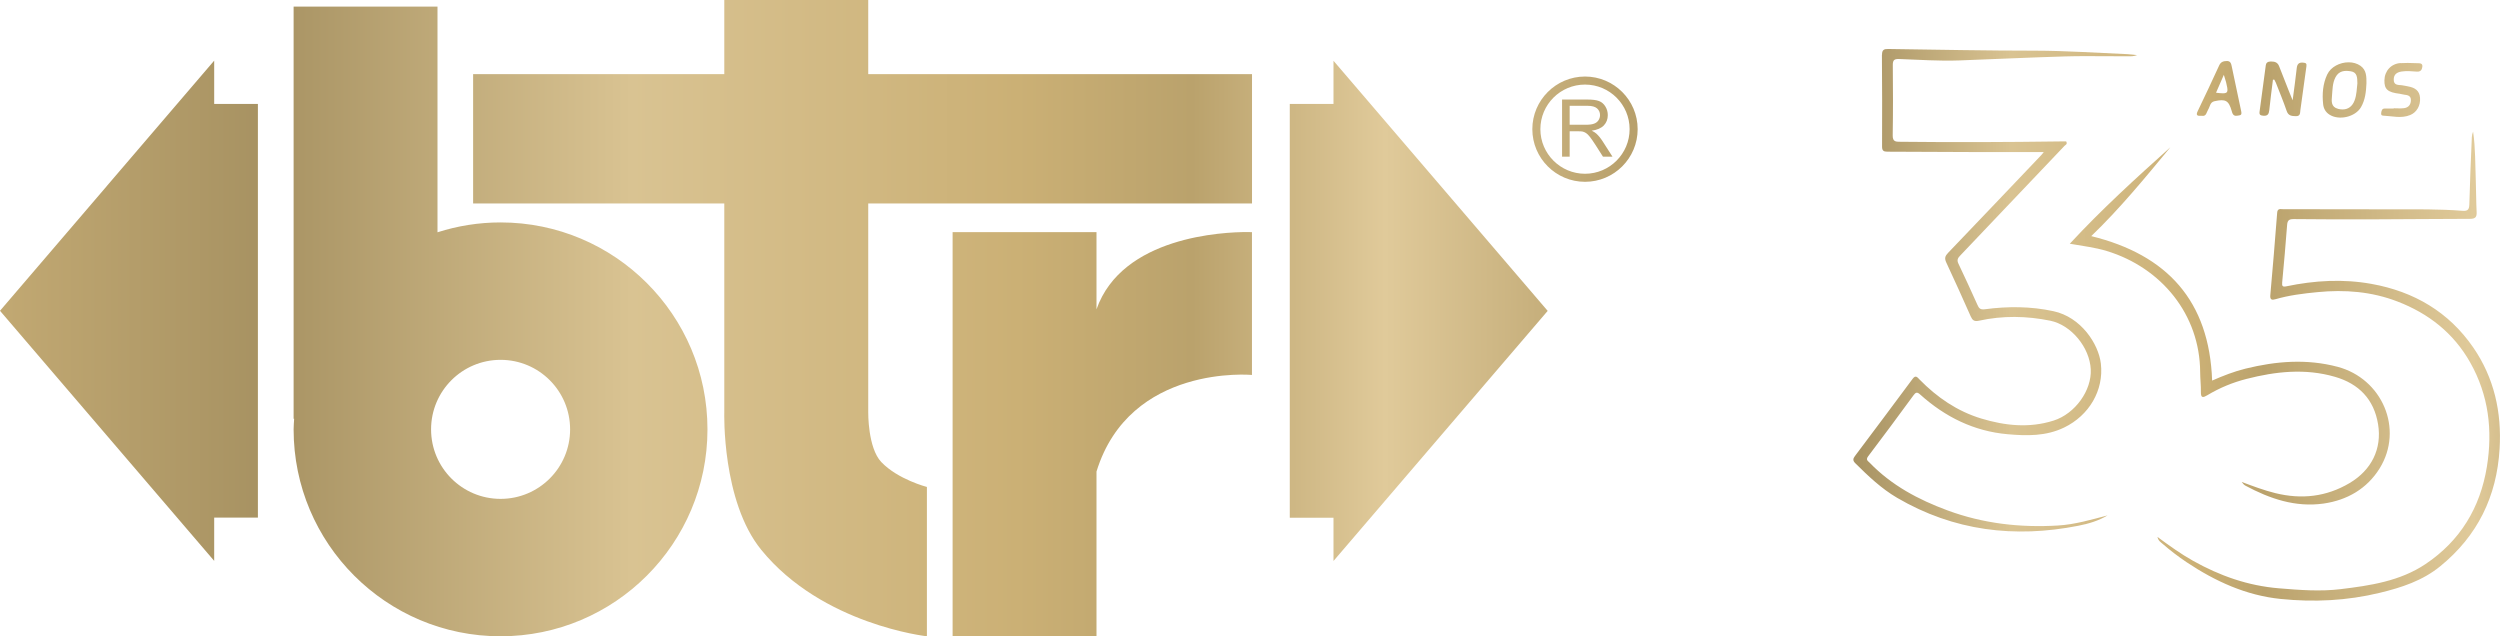 <?xml version="1.0" encoding="UTF-8"?>
<svg id="Camada_2" data-name="Camada 2" xmlns="http://www.w3.org/2000/svg" xmlns:xlink="http://www.w3.org/1999/xlink" viewBox="0 0 509.6 129.7">
  <defs>
    <style>
      .cls-1 {
        fill: url(#Gradiente_sem_nome_5);
      }

      .cls-2 {
        fill: none;
      }

      .cls-3 {
        clip-path: url(#clippath-1);
      }

      .cls-4 {
        fill: url(#Gradiente_sem_nome_4);
      }

      .cls-5 {
        clip-path: url(#clippath);
      }
    </style>
    <clipPath id="clippath">
      <path class="cls-2" d="M421.89,49.68c2.65.47,5.14.75,7.54,1.48,11.18,3.41,18.99,12.97,19.05,24.68,0,1.36.18,2.72.15,4.07-.03,1.29.48,1.15,1.3.66,2.5-1.5,5.16-2.61,7.99-3.33,5.97-1.53,11.97-2.18,18-.44,4.9,1.41,8,4.59,8.83,9.69.81,5.01-1.34,9.33-5.81,11.98-4.74,2.81-9.8,3.36-15.13,2.05-2.35-.58-4.59-1.43-6.86-2.28.22.3.45.59.74.75,4.99,2.68,10.24,4.47,15.98,3.65,4.79-.69,8.83-3.03,11.4-7.17,4.96-8.02.52-18.31-8.61-20.71-6.31-1.66-12.51-1.14-18.72.38-2.35.58-4.6,1.46-6.82,2.44-.56-16.23-9.14-25.64-24.64-29.45,5.89-5.65,10.98-11.9,16.13-18.11-7.01,6.28-13.97,12.61-20.51,19.67M503.86,27.91c-.19,4.59-.39,9.18-.51,13.77-.03,1.05-.34,1.37-1.4,1.29-4.73-.37-9.46-.3-14.2-.3-7.46,0-14.92-.02-22.38-.03-.53,0-1.12-.21-1.19.72-.43,5.61-.9,11.22-1.4,16.82-.09.98.38,1.01,1.06.81,2.8-.81,5.66-1.16,8.55-1.44,5.58-.55,11.04-.12,16.29,1.9,6.36,2.44,11.48,6.45,14.86,12.46,3.75,6.65,4.59,13.78,3.39,21.22-1.36,8.38-5.46,15.13-12.51,19.85-5.17,3.47-11.24,4.38-17.28,5.11-4.2.51-8.4.18-12.62-.17-6.3-.52-12.01-2.54-17.46-5.59-2.52-1.41-4.84-3.09-7.28-4.88.16.77.66,1.07,1.06,1.42,1.56,1.35,3.19,2.6,4.91,3.75,5.84,3.89,12.09,6.75,19.13,7.47,6.79.69,13.55.37,20.22-1.25,4.43-1.07,8.7-2.46,12.32-5.41,7.6-6.19,11.52-14.21,12.1-23.94.45-7.47-1.11-14.46-5.37-20.66-5.01-7.27-12.09-11.39-20.69-12.95-5.83-1.06-11.65-.72-17.43.49-.73.15-.9-.05-.83-.77.36-3.92.72-7.84,1.01-11.77.07-.98.48-1.18,1.4-1.17,5.39.06,10.79.07,16.18.05,6.57-.02,13.13-.09,19.7-.1,1.03,0,1.4-.31,1.35-1.36-.11-2.11-.09-4.22-.17-6.33-.13-3.36-.06-6.73-.55-10.08-.14.35-.24.71-.25,1.07M489.35,12.85c-1.93.12-3.27,1.59-3.31,3.51-.04,1.84.66,2.46,3.09,2.75.32.04.64.15.96.19.7.07,1.35.22,1.35,1.1,0,.92-.49,1.53-1.4,1.65-.69.09-1.4.02-2.1.02v.05c-.61,0-1.22,0-1.82,0-.56,0-.67.41-.73.85-.04.31-.03.59.36.6,1.85.08,3.71.63,5.54-.12,1.35-.55,2.13-1.93,2.01-3.53-.11-1.48-1.09-2.06-2.39-2.3-.46-.08-.91-.2-1.37-.25-.75-.07-1.58,0-1.6-1.1-.02-1.11.64-1.55,1.65-1.7,1.03-.15,2.06-.04,3.08.03.77.05,1.02-.4,1.1-.97.11-.8-.57-.73-1.04-.75-.65-.03-1.3-.05-1.95-.05-.47,0-.95.01-1.42.04M476.58,22.18c-1.44-.37-1.33-1.55-1.23-2.6.12-1.28.08-2.61.71-3.82.7-1.34,1.86-1.43,3.12-1.23,1.31.2,1.33,1.24,1.35,2.45-.14,1.05-.12,2.32-.58,3.52-.45,1.18-1.31,1.81-2.44,1.81-.29,0-.6-.04-.92-.12M474.37,15.2c-.89,1.92-1.04,3.98-.82,6.05.09.86.49,1.6,1.26,2.1,1.94,1.27,5.28.51,6.45-1.49.88-1.51,1.04-3.19,1.12-4.88,0-1.33.03-2.67-1.21-3.56-.69-.49-1.54-.72-2.42-.72-1.78,0-3.65.93-4.37,2.49M462.71,12.55c-.5.03-.79.26-.85.75-.42,3.16-.83,6.32-1.27,9.47-.09.64.18.77.77.82.88.07,1.12-.33,1.21-1.12.21-2.08.49-4.16.75-6.23.09,0,.18,0,.28,0,.1.2.22.4.31.62.75,1.92,1.54,3.82,2.21,5.77.34,1,1.03,1.02,1.86,1.05.98.03.85-.71.93-1.25.43-2.97.8-5.94,1.23-8.91.09-.6-.13-.7-.65-.75-.91-.09-1.24.3-1.33,1.17-.22,2.04-.51,4.08-.83,6.51-.37-.9-.6-1.45-.81-2-.65-1.65-1.3-3.31-1.95-4.96-.29-.75-.86-.95-1.55-.95-.09,0-.19,0-.29.01M451.72,18.89c.49-1.12.96-2.2,1.59-3.64.23.75.36,1.14.46,1.53.42,1.75.47,2.24-.63,2.24-.35,0-.82-.05-1.43-.12M453.91,12.44c-.72,0-1.24.2-1.56.91-1.43,3.1-2.87,6.21-4.36,9.28-.47.96-.01,1.03.79.97.98.2.99-.73,1.34-1.28.38-.6.35-1.48,1.28-1.69,2.27-.5,2.9-.16,3.52,2.03.05.18.1.36.19.53.33.61.91.39,1.38.32.52-.08.42-.52.34-.9-.63-3.02-1.26-6.04-1.91-9.06-.12-.54-.21-1.11-1-1.12h0M383.61,11.17c.06,6.24.05,12.48.03,18.72,0,.81.3,1.03,1.07,1.03,6.24.01,12.48.06,18.72.08,4.3.02,8.61,0,13.17,0-.27.34-.38.48-.5.61-6.33,6.65-12.65,13.31-19,19.93-.61.63-.77,1.1-.38,1.95,1.71,3.64,3.35,7.32,4.99,11,.35.78.7,1.1,1.7.88,4.82-1.06,9.69-.98,14.5,0,4.33.88,8.05,5.48,8.27,9.91.22,4.28-3.17,9.05-7.57,10.45-4.95,1.58-9.89,1.05-14.76-.42-4.9-1.49-9-4.31-12.56-7.94-.44-.45-.79-1-1.41-.16-3.91,5.26-7.83,10.52-11.77,15.75-.42.55-.45.94.06,1.45,2.63,2.61,5.31,5.17,8.53,7.06,11.56,6.76,23.96,8.26,36.95,5.7,2.05-.4,4.11-1.01,5.95-2.11-3.34.87-6.66,1.86-10.11,2.06-7.68.46-15.22-.39-22.48-3.07-5.94-2.19-11.44-5.11-15.9-9.73-.36-.37-.86-.58-.29-1.33,3.12-4.1,6.17-8.25,9.22-12.4.44-.6.72-.76,1.37-.17,5.08,4.57,10.95,7.48,17.8,8.09,3.92.35,7.85.43,11.56-1.37,5.08-2.47,8.1-7.57,7.47-13.02-.47-4.01-4.03-9.48-9.68-10.69-4.63-1-9.3-1.01-13.96-.39-.97.13-1.22-.22-1.52-.9-1.28-2.81-2.54-5.63-3.88-8.41-.39-.8-.04-1.21.43-1.7,7.07-7.43,14.15-14.87,21.21-22.31.19-.2.65-.31.33-.89-.39,0-.85,0-1.31,0-10.83.15-21.67.19-32.5.07-.92,0-1.57,0-1.55-1.3.08-4.78.07-9.57.02-14.35,0-1.01.3-1.25,1.28-1.22,4.08.14,8.15.44,12.23.29,7.21-.26,14.42-.61,21.64-.82,2.77-.08,5.54-.06,8.32-.04,1.4,0,2.81.02,4.21.01.11,0,.23,0,.34,0,.54.01,1.11.02,1.77-.24-.77-.07-1.37-.16-1.97-.19-6.27-.26-12.54-.7-18.83-.71-9.9,0-19.79-.2-29.69-.34-.11,0-.21,0-.31,0-.7,0-1.2.1-1.19,1.18"/>
    </clipPath>
    <linearGradient id="Gradiente_sem_nome_4" data-name="Gradiente sem nome 4" x1="3911.47" y1="6084.57" x2="3912.85" y2="6084.57" gradientTransform="translate(-417641.37 650316.14) scale(106.87 -106.87)" gradientUnits="userSpaceOnUse">
      <stop offset="0" stop-color="#a79262"/>
      <stop offset=".22" stop-color="#d9c392"/>
      <stop offset=".48" stop-color="#cbb075"/>
      <stop offset=".57" stop-color="#baa26c"/>
      <stop offset=".86" stop-color="#e0ca9a"/>
      <stop offset="1" stop-color="#b8a06b"/>
    </linearGradient>
    <clipPath id="clippath-1">
      <path class="cls-2" d="M223.51,63.06v-15.74h-29.33v82.38h29.33v-33.58c6.78-22,31.69-19.69,31.69-19.69v-29.11s-.35-.02-.98-.02c-4.78,0-25.49.87-30.71,15.75M319.96,21.57h3.69c.87,0,1.5.18,1.9.53.4.36.6.81.6,1.36,0,.38-.11.72-.31,1.05-.21.32-.51.55-.91.7-.4.15-.95.22-1.66.22h-3.31v-3.86ZM318.41,20.28v11.66h1.55v-5.18h1.79c.4,0,.68.02.86.06.24.06.47.16.7.31.23.15.49.41.78.78.29.37.66.9,1.11,1.6l1.55,2.43h1.94l-2.03-3.17c-.4-.62-.83-1.14-1.28-1.55-.21-.19-.52-.38-.93-.58,1.12-.16,1.95-.52,2.48-1.08.54-.57.8-1.27.8-2.09,0-.64-.16-1.23-.49-1.76-.32-.53-.75-.9-1.29-1.11-.54-.21-1.33-.31-2.37-.31h-5.17ZM313.99,26.33c0-5.02,4.08-9.09,9.1-9.09s9.09,4.08,9.09,9.09-4.08,9.09-9.09,9.09-9.1-4.08-9.1-9.09M312.35,26.33c0,5.92,4.82,10.73,10.74,10.73s10.73-4.81,10.73-10.73-4.82-10.73-10.73-10.73-10.74,4.82-10.74,10.73M271.82,21.19h-8.91v84.34h8.91v8.82l21.83-25.49,21.83-25.49-21.83-25.49-21.83-25.49v8.82ZM21.83,37.86L0,63.35l21.83,25.49,21.83,25.49v-8.82h8.91V21.18h-8.91v-8.82l-21.83,25.49ZM87.87,87.52c0-7.82,6.34-14.17,14.17-14.17s14.17,6.34,14.17,14.17-6.34,14.17-14.17,14.17-14.17-6.34-14.17-14.17M59.85,1.34v84.03l.11-.02c-.04.73-.11,1.44-.11,2.17,0,23.3,18.89,42.18,42.18,42.18s42.18-18.89,42.18-42.18-18.89-42.18-42.18-42.18c-4.48,0-8.79.71-12.85,2.01V1.34h-29.33ZM147.64,0v15.11h-51.2v26.37h51.2v42.56s-.54,18.1,7.52,28.02c12.43,15.29,33.78,17.64,33.78,17.64v-30.44s-5.9-1.52-9.29-5.07c-2.77-2.91-2.67-10.16-2.67-10.16v-42.56h78.23V15.11h-78.23V0h-29.33Z"/>
    </clipPath>
    <linearGradient id="Gradiente_sem_nome_5" data-name="Gradiente sem nome 5" x1="3936.03" y1="6052.47" x2="3937.42" y2="6052.47" gradientTransform="translate(-1014658.01 1560296.28) scale(257.78 -257.78)" gradientUnits="userSpaceOnUse">
      <stop offset="0" stop-color="#ceb37a"/>
      <stop offset=".22" stop-color="#a79262"/>
      <stop offset=".43" stop-color="#d9c392"/>
      <stop offset=".57" stop-color="#d0b780"/>
      <stop offset=".65" stop-color="#cbb075"/>
      <stop offset=".75" stop-color="#baa26c"/>
      <stop offset=".86" stop-color="#e0ca9a"/>
      <stop offset="1" stop-color="#b8a06b"/>
    </linearGradient>
  </defs>
  <g id="Camada_2-2" data-name="Camada 2">
    <g>
      <g class="cls-5">
        <rect class="cls-4" x="377.65" y="9.99" width="132.33" height="112.78"/>
      </g>
      <g class="cls-3">
        <rect class="cls-1" x="0" width="333.82" height="129.7"/>
      </g>
    </g>
  </g>
</svg>
